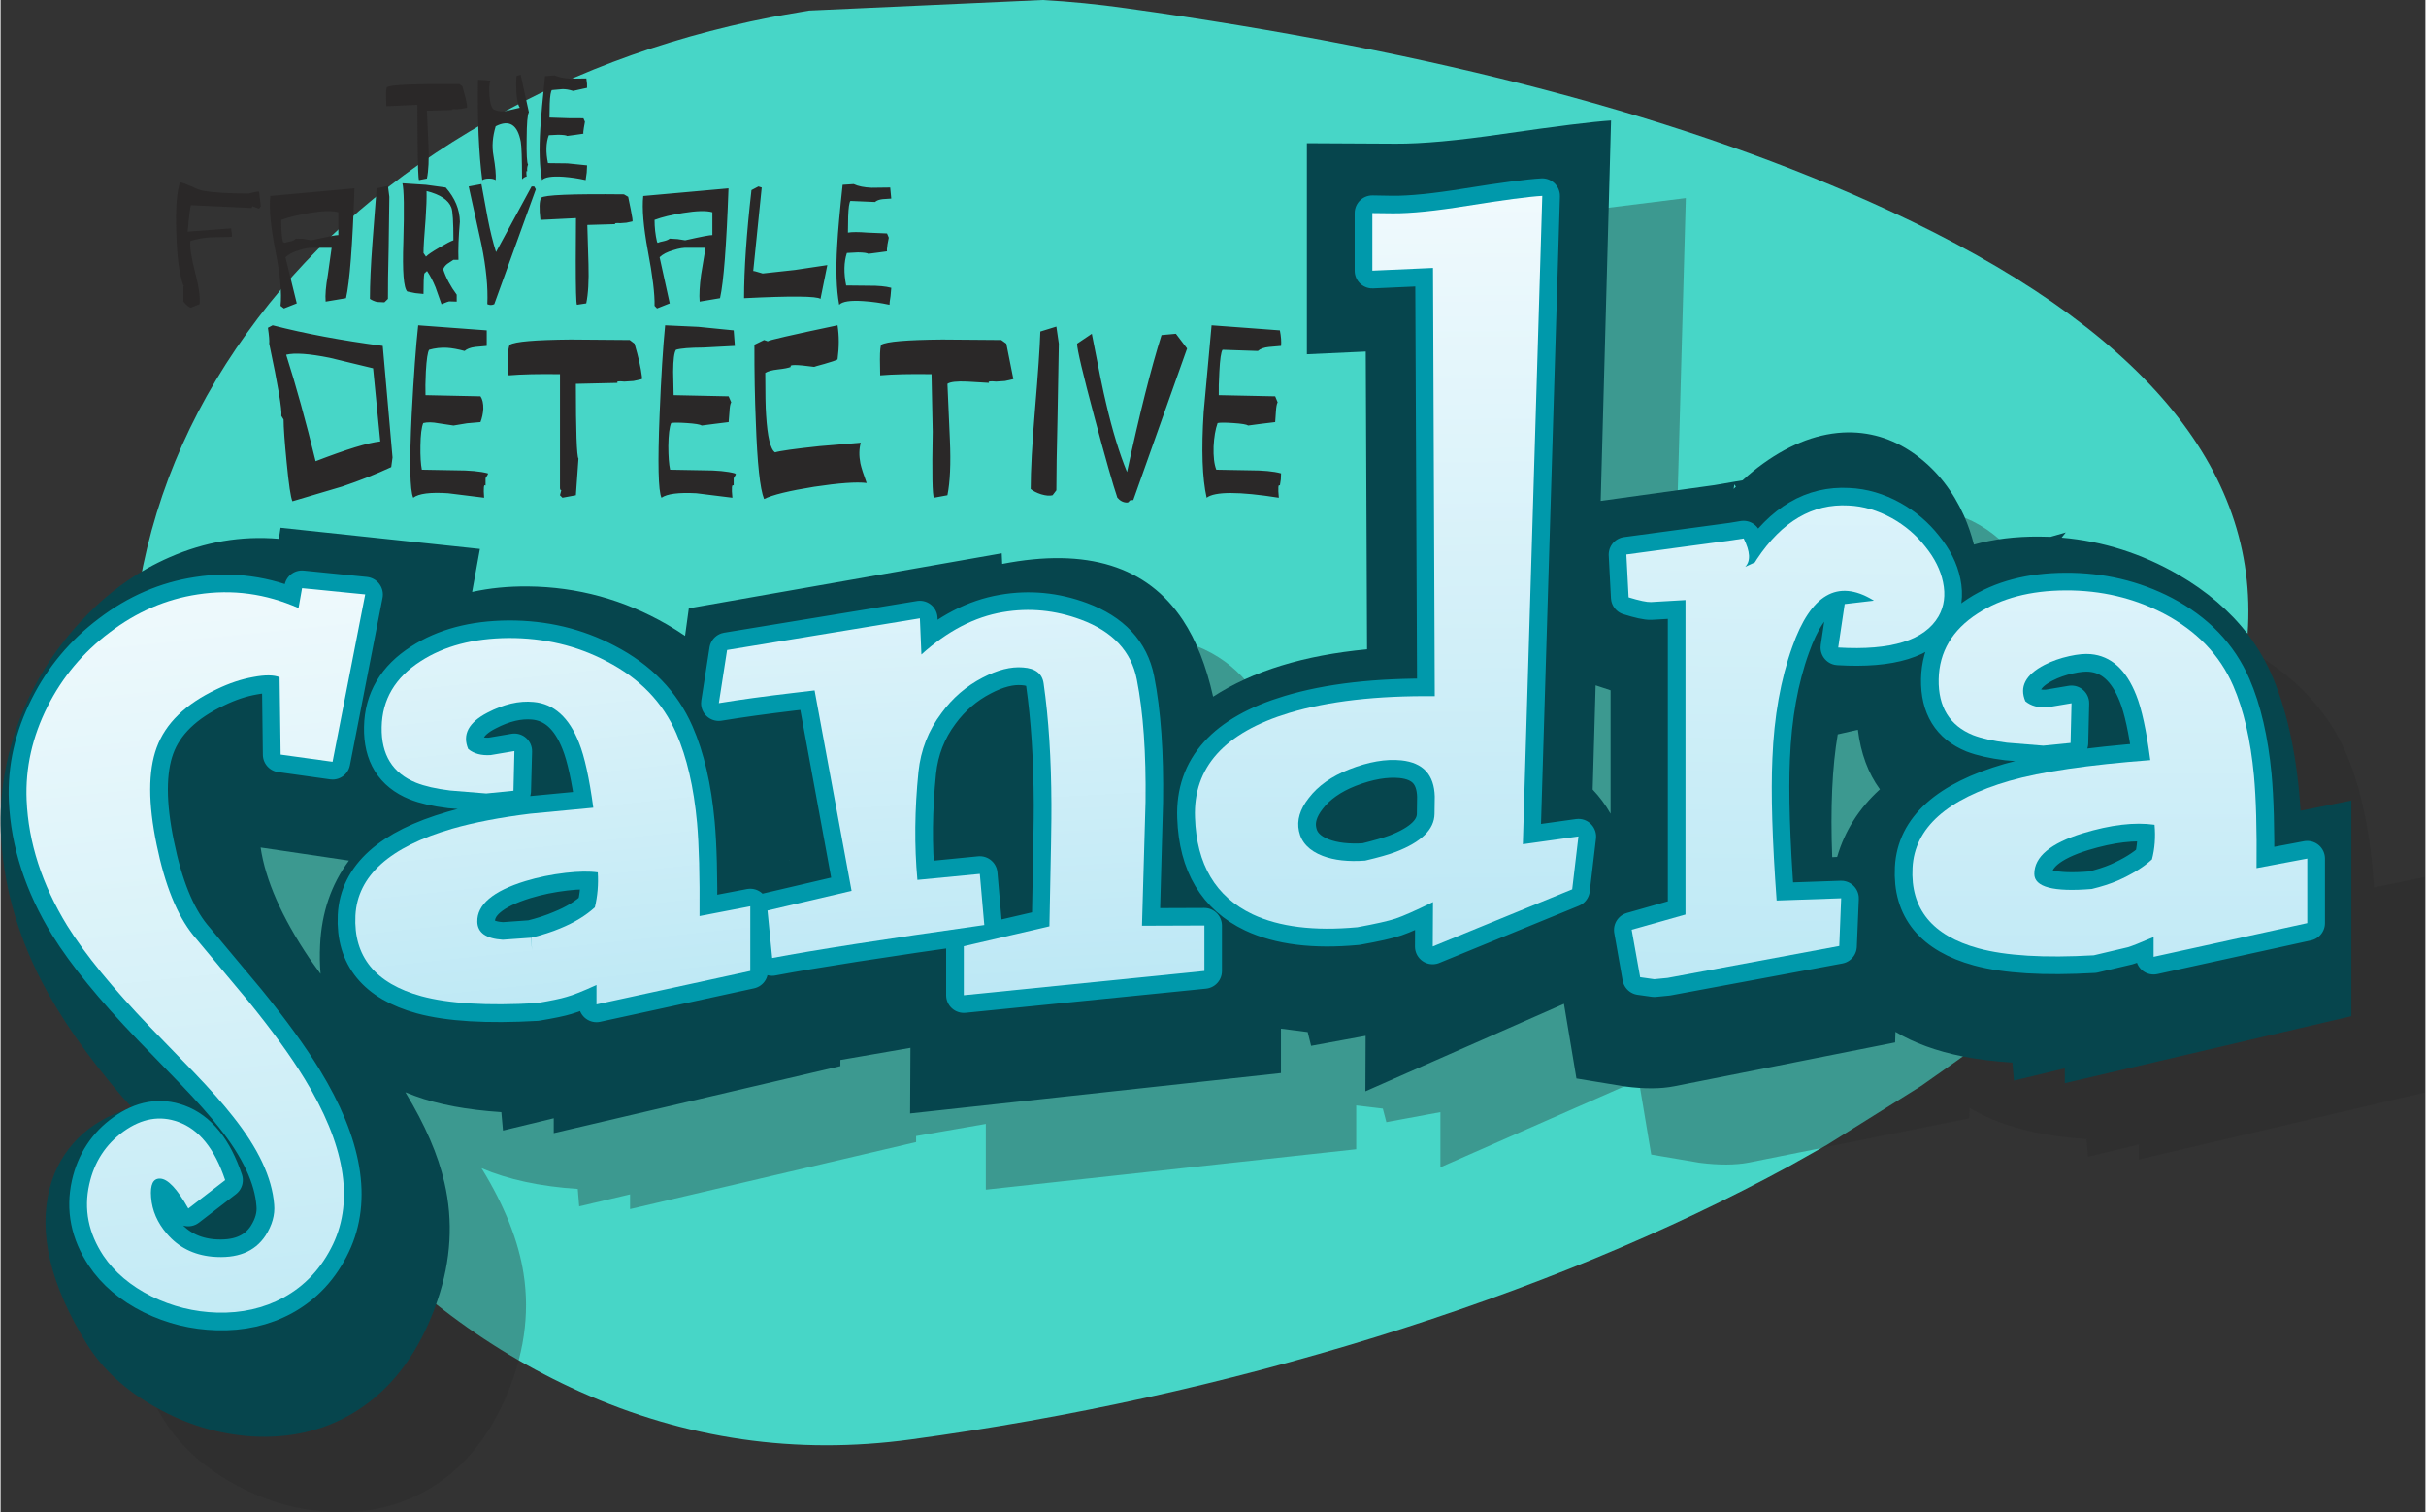 <svg version="1.2" xmlns="http://www.w3.org/2000/svg" viewBox="0 0 2059 1284" width="1030" height="642"><rect x="0" y="0" width="2059" height="1284" fill="#333333" stroke="none"/><defs><linearGradient id="P" gradientUnits="userSpaceOnUse"/><linearGradient id="g1" x2="1" href="#P" gradientTransform="matrix(-11.141,-635.699,325.343,-5.702,1180.971,798.95)"><stop stop-color="#bde8f5"/><stop offset="1" stop-color="#f0fafd"/></linearGradient><linearGradient id="g2" x2="1" href="#P" gradientTransform="matrix(-17.039,-323.42,401.118,-21.133,823.02,842.81)"><stop stop-color="#bde8f5"/><stop offset="1" stop-color="#dcf3fa"/></linearGradient><linearGradient id="g3" x2="1" href="#P" gradientTransform="matrix(-63.57,-606.208,302.877,-31.761,193.285,1132.304)"><stop stop-color="#c2eaf5"/><stop offset="1" stop-color="#edf9fc"/></linearGradient><linearGradient id="g4" x2="1" href="#P" gradientTransform="matrix(-33.096,-316.211,333.299,-34.884,485.648,847.106)"><stop stop-color="#bfe9f5"/><stop offset="1" stop-color="#e0f4fa"/></linearGradient><linearGradient id="g5" x2="1" href="#P" gradientTransform="matrix(7.209,-405.012,270.476,4.814,1511.396,830.206)"><stop stop-color="#bee9f5"/><stop offset="1" stop-color="#dbf3fa"/></linearGradient><linearGradient id="g6" x2="1" href="#P" gradientTransform="matrix(0,-310.968,335.183,0,1790.9,812.284)"><stop stop-color="#c3eaf6"/><stop offset="1" stop-color="#dcf3fa"/></linearGradient></defs><style>.a{fill:#47d6c7}.b{fill-opacity:.35;fill:#2a2828}.c{fill:#06454d}.d{fill:none;stroke:#0099ab;stroke-linecap:round;stroke-linejoin:round;stroke-width:30}.e{fill:url(#g1)}.f{fill:url(#g2)}.g{fill:url(#g3)}.h{fill:url(#g4)}.i{fill:url(#g5)}.j{fill:url(#g6)}.k{fill:#2a2828}</style><path fill-rule="evenodd" class="a" d="m1908 538.2l-1.6-2q-0.7 11.9-2.5 24-18 121.6-122.8 234.7-49.1 53-115.1 102.1h0.2l-8.8 6.3-26.7 18.8-80.1 50.1-31.2 17.6q-155.5 84.7-352.3 145.6-192 59.3-394.3 86.8-146 19.9-280.9-40.6-123.8-55.6-218.4-168.5-90.5-108-133.1-241.7-43.2-135.8-24.8-260.6 18.2-123.5 93.7-228.2 72.6-101.1 188.5-170.7 115.7-69.8 256.6-97.3l10.5-1.9 21.5-3.7 198.3-9q35 1.9 70.3 6.9 395.6 54.7 648.3 171.8 319.9 148 304.7 359.5z"/><path fill-rule="evenodd" class="b" d="m1920.2 558.4q52 33.2 72.8 84.2 18.2 44.6 22.4 110.9l43.2-8.9v183l-242.9 56.9v-12.7l-43.2 10.4-1.3-15q-62.4-4.1-99.2-26.5l-0.4 8.9-187.1 37.5q-17.1 3.3-41.6 0.2l-41.3-7-10.6-63.3-168.4 74.1v-46.8l-45.9 8.5-3-11.5-22.6-2.7v37.2l-314.5 34.3v-55.8l-59.2 10.3v5.1l-242.9 56.9v-12.5l-43.2 10.2-1.2-14.8q-48.1-3.2-81.7-17.6 29.2 47.6 35.7 89.7 8.1 51.9-15.6 106-23.1 52.5-65.4 77.1-37.7 21.8-84.4 19-43-2.5-81.9-24.5-38.3-21.6-58.2-53.6-47.8-77-30.9-135 14.8-51 69.2-65.1-48.4-55.1-73.6-102-35.1-65-37.7-132.5-1.9-48.2 16.1-95.4 17.6-45.9 50.6-81.9 33.6-36.6 76.1-55.2 45.1-19.9 92.9-15.9l1.5-9.1 168.9 18-6.6 36.8q43.4-10.1 92.2-0.4 48.9 9.9 88.3 37l3.2-23 265.5-47 0.4 9.3q79.8-15.5 125.3 17.8 38.9 28.7 53.5 94.5 50.8-32.5 130.6-39.9l-1.3-252.7-49.9 2.6v-179l75.3 0.4q33.4 0.2 91.2-8.3l91.6-11.4-8.9 322.3 96.5-13.4 23.9-3.8q64.5-58.6 125.5-33.6 25.8 10.5 44.8 34.9 18.2 23.3 25.6 53.3 30.3-8.5 65.2-6.8l12.9-3.6-3.6 4.5q58.8 5.5 107.3 36.4zm-383.4-79.8l-1.3-1.9-0.8 4zm121.9 256.7q-15.1-20.3-18.7-50.6l-17.1 4q-6.6 41.1-4.4 103.9l4.2-0.2q9.7-33.2 36-57.1zm122.3-66.9l-3.9 13.8 6-1.3 0.2-5.9zm-363.3-21.2l-2.6 88.2q8.7 9.1 15.5 21.8v-106zm-1131.8 137.4q4 26.4 18.4 55 11.4 22.6 32.4 52.2-1.1-12.2-0.4-24.5 1.6-40.6 24.7-71.5zm213.9-73.9l-3.8 13.8 5.9-1.3 0.3-5.9z"/><path fill-rule="evenodd" class="c" d="m1908 538.3q13.8 18 22.3 39 18.5 45.4 22.7 111.1l43.1-8.7v183.1l-243.3 56.9v-12.6l-43.2 10.4-1.3-15.3q-23.1-1.5-42.1-5.2-17.2-3.5-31.1-8.6-14.3-5.2-26.1-12.3l-0.3 9-187.5 37.2q-17.2 3.4-41.8 0.2l-41.3-6.8-10.6-63.4-168.6 74.3 0.2-47.1-46.3 8.5-2.9-11.7-22.7-2.9v37.7l-314.9 34.3 0.3-55.7-59.5 10.3v5.2l-243.4 56.9v-12.6l-43.1 10.4-1.4-15.6q-43.8-2.9-73.2-13.7l-8.3-3.2q25.2 41.5 33.2 76.8 11.3 48.9-5.8 99.5-3.2 9.7-7.5 19.5-23.1 52.5-65.5 77.3-37.5 21.8-84.5 19.1-43-2.8-82-24.8-38.4-21.6-58.3-53.6-46.6-75.4-31.5-132.7 6.5-24.7 24.3-42.4 17-16.6 41.3-24.1l4.5-1.2-8.7-9.6q-44.9-52.3-68.7-98.7-31.7-61.9-34.3-126.3-1.9-48.3 16.1-95.8 17.8-45.9 50.9-81.8 25.9-28.4 57.3-46 9.1-5.1 18.7-9.3 45.4-19.9 93.1-15.8l1.4-9.4 169.3 18-6.6 36.5q21.9-4.9 47.3-4.7 63.2 0.6 118.3 32.4 7.9 4.6 15.2 9.6l3.2-23.4 265.7-46.7 0.4 9q107.9-21 153.4 47.7 16.9 25.6 25.7 65 50.3-32.6 130.7-40.2l-1.1-252.8-50 2.3v-179.2l75.5 0.4q33.2 0.2 91.1-8.3 68.3-9.9 91.7-11.4l-8.8 323 96.6-13.4 23.9-4.1q8.5-7.8 17.4-14.2 36.2-26 72-26.5 32.2-0.2 59.1 20.2 25.3 19.1 39.5 50.6 5.3 12.1 8.4 24.5 25.2-7 55.4-6.8l9.7 0.2 12.9-3.7-3.5 4.4q52.4 4.5 99 31.4 36.4 21.1 58.9 50.4zm-436.4-123.2l1.9-1.9-1.3-1.9zm-801.8 314.9v0.8h0.1zm1050.5-120.2l-2.1-6.6-3.8 13.8 5.9-1.1zm-160.3 13.7q-7.1 41.6-4.7 104.3l4.2-0.2q9.6-33.1 36.3-57.4-15-20.5-18.7-50.6zm-205.6-41.6l-2.5 88.5q8.7 9.1 15.2 20.5v-104.8zm-917.1 76.2v-5.7l-2.2-6.6-3.7 13.4zm-166 144.3q1.9-41.3 24.5-71.7l-75-11.1q6.2 41.7 41.5 94.2l9.4 13.1q-1-11.7-0.4-24.5z"/><path class="d" d="m1481.4 481.4l8.2-3.8 1.7-2.7q32-48.2 77.7-45.6 18.9 0.8 36.9 10.8 16.7 9.3 28.4 24.2 11.9 14.5 15.1 30.1 3.4 16.3-3.9 29-17.5 30.5-85.1 26.4l5.5-36.8 24.8-3-1.1-0.6q-44.7-26.8-68.2 39.9-14.9 41.2-17 94.9-1.9 43.6 3.7 120.5l54.8-1.9-1.7 40.5-145.8 27.1-11.2 1.1-12.1-1.7-7.1-40.2 45.7-13v-267l-29.4 1.7q-5.1 0.2-18.9-4.1l-1.9-36.3 89.8-12.1 9.7-1.6q8.5 16.8 1.4 24.2zm-141.6 228.9l-5.3 44.9-118.5 48.5 0.2-37.7q-22 10.8-31.5 14-9.4 3.2-32.9 7.4h-0.2q-54.4 5.1-88.5-11-46.9-22.3-49-82.2-2.4-63.9 80.1-88.8 49.8-15.1 123.6-14.2l-1.6-363.6-51.4 2.3v-49l17.3 0.3q22.7 0.2 63.4-6.4 46.2-7.4 63.6-8.4l-16.6 550.5zm413.6-209q45.1-0.2 83.3 19.6 42 22 59.1 61.4 13.3 30.7 17.6 76.1 2.7 29 2.2 78.7l43.1-8.1v54.8l-130.5 28.6v-16.8q-17 7.3-22 8.7l-28.8 6.8q-63 3.6-97.9-5.9-58.8-16.1-56-68.4 2.6-50.7 82.3-73.8 40.6-11.6 119.6-17.6-5-38-12-55.3-12.8-32.4-38.6-34.7-7.4-0.7-18.2 1.7-11.4 2.5-21 7.4-24.2 12.5-16.3 30.9 7.2 6 19 5.1l20.2-3.4-0.8 33.7-23.2 2.3-30.8-2.5q-17.7-2.2-28.9-6.5-29.7-12.1-29.1-47.3 0.7-35 33.1-55.9 29.9-19.4 74.6-19.6zm14.7 206.2q-41.2 12.7-41.2 34.5 0 16.8 48.8 12.8 12.4-3 21.8-7 18.4-8.1 29.3-18.1 3.6-13.7 2.2-29.4-25.4-3.6-60.9 7.2zm7.6 47.3h1.2l35.2-4.9 18-3.4-52.7 64.6-5-55.5zm-858.4-228.7q40.4 15 47.5 50.9 8.2 41.5 7.3 104.2l-2.9 104.9 52.9-0.2v38.6l-204.2 20.5v-41.5l72.7-16.9q1.8-87.8 1.7-103.5-0.2-57.8-6.6-102.7-1.7-12.6-17.5-13.6-15.4-1.3-34.4 8.7-20.8 10.8-35 30.1-16.5 22.1-19.4 49.8-4.9 48.1-0.9 91.8l53-5.2 3.8 43.5q-128.6 18.2-180.2 28l-4-40.3 71.5-16.7-31.3-170.2-18.7 2.1q-35.9 4.3-62.8 8.7l7-45.1 163.8-26.9 1.3 30.7q33-29.9 69.3-36 33.5-5.8 66.1 6.3zm205.4 200.7q14.5 5.5 36 4.1 17.1-4.2 26-7.5 32.6-12.5 32.9-32.2l0.2-14.8q-0.7-27.8-28.4-30.7-19.8-1.9-44.2 7.6-22.6 8.9-34.4 24.3-11.3 14.5-8.3 28.2 2.9 14.4 20.2 21zm-813.1-222l-27.7 142.1-44.2-6.2-0.8-65.6q-7.5-3-22.2-0.2-15.3 2.7-31.2 10.4-39.8 18.8-51 49.5-10.9 29.9 0 82.4 10.5 51.6 31.1 77l46.4 55.5q30.5 37.5 48.1 66.3 51.1 83.5 24.1 140.5-14.4 30.3-42.1 45.4-25.1 13.5-56.2 12.6-29.4-0.8-55.7-13.7-26.7-13.3-40.9-34.6-19.1-28.8-12.1-60.6 6.4-28.4 29.3-44.8 23.1-16.6 46.4-8.1 26.4 9.5 39.8 49.3l-31.4 24.2q-14.2-25.3-23.9-25.4-8.9-0.2-7.6 15.9 1.2 16.9 13.3 30.9 14.7 17.2 38.6 19.5 31.5 2.7 45.2-17.8 8.6-13.4 7.3-26.5-2.5-34.1-35.1-75-12.4-15.7-32.9-37.1l-37.3-38.5q-47.6-49.6-70.3-86.1-32.2-52.5-34.6-106.8-1.7-40.7 17.9-79.4 18.8-37.3 52.5-62.7 34.5-26.3 75-32.4 43.8-6.9 85.6 11.6l2.9-17zm103.8 100.4q-24.2 12.4-16.3 30.9 7.1 6 19.1 5.1l20.1-3.4-0.9 33.7-23 2.3-30.8-2.5q-17.8-2.2-28.8-6.6-29.9-12.1-29.2-47.2 0.6-35.2 33-55.9 29.8-19.4 74.6-19.8 45.4-0.2 83.3 19.8 42.1 21.8 59.3 61.1 13.4 30.6 17.6 76.1 2.6 28.6 2.1 79l43.1-8.2v54.9l-130.6 28.4v-16.6q-16.9 7.8-25.4 10.2-7.4 2.3-25.4 5.3-63 3.6-97.9-5.9-58.5-16.1-56-68.4 2.5-50.7 82.2-73.8 28-8.1 66.1-12.7l53.7-5.1q-5.2-37.8-12.1-55.1-12.7-32.4-38.6-34.8-18.4-1.7-39.2 9.2zm93.7 135.6q-10.6-1.5-27.4 0.4-18 2.1-34.1 7-41.3 12.7-40.8 34.5 0.3 14 21.6 15.3l23.9-1.7 0.8 7.8-0.6-7.8q14.4-3.6 24.8-8.1 17.8-7.1 29.2-17.8 3.6-14.4 2.6-29.6zm-51.9 111l-4.1-47.7m700.7-16.7l21.5-58.3-14.6 1.8-21.5 4.6 14.4 51.9"/><path fill-rule="evenodd" class="e" d="m1339.8 710.2l-5.3 44.9-118.4 48.5 0.2-37.7q-22.1 10.8-31.6 14-9.3 3.1-32.8 7.4h-0.2q-54.6 5-88.6-11-46.9-22.3-48.9-82.2-2.4-63.8 80-88.8 49.8-15 123.6-14.2l-1.5-363.6-51.5 2.3v-48.9l17.4 0.2q22.6 0.2 63.3-6.4 46.2-7.4 63.6-8.4l-16.5 550.5zm-217.2 16.5q14.6 5.6 36.1 4 17.1-4 26-7.4 32.6-12.5 32.9-32.2l0.2-14.8q-0.7-27.8-28.4-30.7-19.7-2-44.1 7.6-22.7 8.9-34.5 24.4-11.3 14.3-8.3 28.1 3 14.4 20.1 21z"/><path fill-rule="evenodd" class="f" d="m917.3 526.1q40.5 15 47.5 50.8 8.2 41.5 7.4 104.3l-3 104.8 53-0.2v38.6l-204.3 20.6v-41.6l72.7-16.9q1.9-87.8 1.7-103.4-0.2-57.9-6.6-102.8-1.7-12.5-17.5-13.6-15.3-1.3-34.4 8.7-20.8 10.8-34.9 30.1-16.6 22-19.5 49.8-4.9 48.1-0.9 91.8l53-5.1 3.8 43.4q-128.6 18.2-180.1 28l-4-40.3 71.4-16.7-31.4-170.2-18.6 2.2q-35.8 4.2-62.7 8.6l7-45.1 163.7-26.9 1.3 30.7q33.1-29.9 69.3-36 33.5-5.7 66.1 6.4z"/><path fill-rule="evenodd" class="g" d="m309.6 504.7l-27.7 142.1-44.1-6.1-0.9-65.7q-7.4-3-22.2-0.2-15.3 2.7-31.2 10.4-39.8 18.8-51 49.6-10.9 29.8 0 82.4 10.5 51.4 31.1 76.9l46.4 55.5q30.5 37.5 48.1 66.3 51.1 83.5 24.2 140.5-14.5 30.3-42.2 45.4-25 13.5-56.1 12.7-29.5-0.9-55.8-13.8-26.7-13.4-40.9-34.5-19.1-28.9-12-60.6 6.3-28.5 29.2-45 23.1-16.5 46.4-8 26.5 9.5 39.8 49.4l-31.3 24.1q-14.2-25.2-24-25.4-8.9-0.3-7.6 15.9 1.3 16.9 13.4 30.9 14.6 17.2 38.5 19.5 31.6 2.8 45.2-17.8 8.6-13.4 7.4-26.5-2.6-34.1-35.2-75-12.3-15.7-32.8-37.1l-37.3-38.5q-47.7-49.6-70.4-86.1-32.2-52.5-34.5-106.7-1.7-40.8 17.8-79.5 18.8-37.3 52.5-62.7 34.5-26.3 75-32.4 43.9-6.8 85.6 11.6l3-16.9z"/><path fill-rule="evenodd" class="h" d="m413.4 605.1q-24.1 12.5-16.3 30.9 7.2 5.9 19.1 5.1l20.1-3.4-0.8 33.7-23.1 2.3-30.7-2.5q-17.9-2.2-28.9-6.6-29.9-12.1-29.2-47.2 0.6-35.2 33.1-56 29.8-19.3 74.5-19.7 45.4-0.2 83.3 19.7 42.2 21.8 59.3 61.3 13.4 30.5 17.6 76 2.5 28.6 2.1 79.1l43.1-8.3v54.9l-130.6 28.4v-16.5q-16.9 7.8-25.4 10.1-7.4 2.3-25.4 5.3-63 3.6-97.9-5.9-58.5-16.1-56-68.4 2.6-50.7 82.3-73.8 27.9-8 66.1-12.7l53.6-5.1q-5.1-37.7-12.1-55.1-12.7-32.4-38.6-34.7-18.4-1.8-39.2 9.1zm93.7 135.6q-10.6-1.5-27.3 0.4-18.1 2.1-34.2 7-41.3 12.7-40.8 34.6 0.4 13.9 21.6 15.2l23.9-1.7 1 10.4-0.8-10.4q14.4-3.6 24.8-8 17.8-7.3 29.3-17.8 3.5-14.5 2.5-29.7z"/><path fill-rule="evenodd" class="i" d="m1481.4 481.3l8.2-3.8 1.7-2.7q32-48.1 77.8-45.6 18.8 0.8 36.9 10.8 16.7 9.3 28.4 24.2 11.8 14.6 15 30.1 3.4 16.3-3.8 29-17.6 30.5-85.2 26.5l5.5-36.9 24.8-2.9-1.1-0.7q-44.7-26.7-68.2 39.9-14.8 41.3-16.9 94.9-2 43.6 3.6 120.5l54.8-1.9-1.6 40.5-145.8 27.1-11.3 1.1-12-1.7-7.2-40.3 45.7-12.9v-267l-29.4 1.7q-5.1 0.2-18.9-4l-1.9-36.4 89.9-12.1 9.7-1.5q8.4 16.7 1.3 24.1z"/><path fill-rule="evenodd" class="j" d="m1753.4 501.3q45.1-0.2 83.3 19.6 42 22 59.1 61.4 13.3 30.7 17.6 76.1 2.7 29 2.2 78.7l43.1-8.1v54.8l-130.5 28.6v-16.8q-17 7.3-22 8.7l-28.8 6.8q-63 3.6-97.9-5.9-58.8-16.1-56-68.4 2.6-50.7 82.3-73.8 40.6-11.6 119.6-17.6-5-38-12-55.3-12.8-32.4-38.6-34.7-7.4-0.7-18.2 1.7-11.4 2.5-21 7.4-24.2 12.5-16.3 30.9 7.2 6 19 5.1l20.2-3.4-0.8 33.7-23.2 2.3-30.8-2.5q-17.7-2.2-28.9-6.5-29.7-12.1-29.1-47.3 0.7-35 33.1-55.9 29.9-19.4 74.6-19.6zm14.7 206.2q-41.2 12.7-41.2 34.5 0 16.8 48.8 12.8 12.4-3 21.8-7 18.4-8.1 29.3-18.1 3.6-13.7 2.2-29.4-25.4-3.6-60.9 7.2z"/><path fill-rule="evenodd" class="k" d="m228.1 291.8q0.4-3.3-1.1-13.5l4-2.1q41.1 10.6 93.5 17.5l8.3 94.7-1.1 8.2q-19.2 8.9-41.4 16.4l-42.5 12.6q-2.2-4.9-4.9-33-2.6-26.5-2.6-36.4l-1.9-3.1q1-7.9-10.3-61.3zm51.4 12q-26.3-5.3-37-2.6 12.6 39.5 25 90.4 39.7-15.3 54.9-16.8l-6.1-62.1zm-12.8-93.4q-5.8-0.4-13.1 2-7.7 2.2-11.7 6l9.6 39.2-10.9 4.3-2.9-2.2q1.8-15.9-4.3-46.6-6.1-30.8-4.4-46.7l71.5-6.5q-2.5 72.9-7.2 93.3l-17.3 2.9q-0.7-8.3 1.9-22.8l3.2-22.9zm-9.5-7.6l6.5 1.2q20.7-4.6 23.1-4.4v-19.4q-7.7-2.2-24.3 0.6-14.1 2.3-24.2 5.9 0 13.3 1.5 18.7l1.5 0.8q0.8-0.5 5.1-1.3 2.9-0.6 4.2-2.3zm-108-5.3q-1.1-30.5 3.2-42.7 3.4 0.6 9.8 3.5 6.1 3 9.7 3.6 12.8 2.4 38.9 2.4 7.8-2.1 8.7-1.5l1.5 12.3-1.5 2.1-5.8-2.1-0.5 1.5-51.5-2.4q-0.9 0.9-2.9 22.5l36.9-2.8q0.9 4.6 0.7 7.2l-17.6 0.4q-9.3 0.4-17.7 3.2-0.7 8.2 4.2 27.1 4.7 17.9 3.6 26.5l-7.2 2.9q-2.1 0-6.5-5.1v-13.1l0.8-0.6h-0.8q-5.2-14.2-6-44.9zm443.2 80l30.1 3 1 13.2-26.7 1.4q-17.3 0.1-23.3 1.9-2.3 3.3-2.4 18.6l0.4 19.9 46.7 1 2.2 5.1q-1.2 1.7-1.5 8.1l-0.7 8.7-11.3 1.4-11.5 1.5q-2.2-1.4-12.7-2.1-10.4-0.7-13.3 0-2.2 5.2-2.4 19.4 0 13 1.5 20.2l27.8 0.5q17.7 0 27.2 2.6l0.9 0.8-1.9 3.3v6.3q-2.4-2.4-1.1 10.3l-30.6-3.8q-22.5-1.2-29.6 3.8-4.1-8.6-1.6-70.7 1.9-47.6 4.7-75.7zm-8.3-67.1q-5.6-0.4-12.9 2-7.7 2.2-11.6 6l8.6 39.2-10.8 4.3-2.1-2.2q0.4-14.6-5.7-46.9-5.6-30.2-3.9-46.4l72.4-6.5q-2.6 72.9-7.2 93.3l-17.3 2.9q-0.7-8.7 1.2-22.8l3.8-22.9zm-20.8-5.7q3.1-0.7 4.9-2.1l6.6 0.4 6.5 1q20.5-4.6 23.1-4.4v-19.4q-7.5-2.2-24.8 0.6-14.6 2.3-24.3 5.9 0 9.6 2.1 18.7l0.6 0.8q1.2-0.7 5.3-1.5zm-88.3 113q-27.1-0.4-43.6 1-0.7-3.1-0.6-13.3 0.1-11.2 1.7-12.7 6.5-4 51.5-4.4l50.2 0.4 4.1 3.1q5 17 6.3 28.1v2l-7.2 1.6-7.8 0.5q-7.4-0.8-5.7 1.1l-35.4 0.8q0 60.3 2.2 63.5l-2.2 31.1-11.4 2.1-2.1-2.1 1.1-4.2q-1.2-0.3-1.1-2.3zm-111.1-20.7q-1.9 2.7-2.8 18.6-0.6 12.5-0.3 19.9l46.7 1q2.5 3.6 2.4 10.6-0.4 6.1-2.4 11.3l-11.5 1-11.4 1.9-12.7-1.9q-7.8-1.5-13-0.2-2.2 5.2-2.4 19.4-0.2 13 1.2 20.2l28.2 0.5q18.3 0 27.9 2.6v0.8l-2 3.3v6.3q-2.2-2.4-1.2 10.3l-30.6-3.8q-22.7-1.5-29.6 3.8-4.3-9.3-1.3-71 2.6-49.2 5.5-75.4l58.2 4.3v13.2l-9.9 0.9q-6 0.8-8.9 3.4-8.6-2.3-14.9-2.7-7.8-0.4-15.2 1.7zm-44.6-137.1l9.6-2.1 1.2 9.3-0.6 43.3q-0.7 29-0.6 43.4l-3 2.9-6.3-0.3q-3.4-0.9-6-2.6 0-18.7 2.1-47zm41.9-3l16.8 2.3q11.8 13.5 12 29-1.7 19.2-1.2 32.4h-4.3l-5.1 3.4q-2.5 1.9-3.6 4.6 3.6 11 11.5 21.6v5.9l-6.4-0.2q-0.7 0-6.5 2.4l-5.1-14.4q-3.2-7.9-7.2-13.8l-2.3 2.1q-0.7 3.4-0.7 17.4l-7-0.7-6.8-1.4q-4.6-4.5-3.3-42.1 1.2-42-0.8-49.8zm21.6 19.4q-3.6-9.7-21.1-14.1 0.2 9.3-0.8 23.5-1.8 22.2-1.8 29.1l2.1 3.1q2.2-2.4 11.3-7.7 8.9-5.2 12-6.2 0-23.3-1.7-27.7zm75.6 10.4q-1.7-14.6 0.6-18.8 4-3.6 70.3-2.9l3.6 2.1 2.2 10.7q2 9.8 1.4 10.2l-5.1 1.1-5.3 0.4q-5.3-0.4-4.2 0.8l-23.7 0.7 1 33.4q0.6 21.3-1.9 33.2l-7.9 1.2q-1-1.9-1-37.3l0.2-36.3zm-7.5-28.4h2.2l1.4 2.4-35.3 97.6q-2.9 1.4-5.9 0 1-21.1-4.9-50.4l-10.9-49.6 10.8-2 5.3 28.9q3.1 16.1 7.1 28.8zm-12.9-93.6l3.6-1.3 7 31.9q-1.8 2.8-1.9 22.5-0.3 19.8 1.2 21.9-1.1 2.5-0.7 5.8-1.2-1.4-0.5 4.4-1.8 0.2-3.9 2.3-0.1-26.6-1.1-31.9-4.1-21.9-21.3-13.1-4 13.3-1.9 24.9 2.5 14.6 1.9 20.8-2-1.3-5.7-1.3-3.6 0-5.7 1.3-4.4-34.1-3.6-85.1l5.2 0.2 5.3 0.5q-1.4 3.9-0.8 12.5 0.6 9 3.4 11.8 5.4 2.7 11.6 1.2l10.8-2.5q-2.3-3.4-2.9-13.1-0.4-7.2 0-13.7zm-48.3 6.7l2.4 1.9 2.5 9.1q2.1 8.5 1.3 9.1l-4.5 0.9-4.4 0.4q-4.7-0.4-3.6 0.6l-21.4 0.6 1.3 29.1q0.8 18.3-1.3 28.5l-6.7 1.3q-0.9-1.3-1.2-32.6l-0.2-31.3-26.4 1.2-0.2-8.2q-0.1-6.6 0.8-8 4.9-3 61.6-2.6zm107.7-4.8q0.8 5 0.6 8l-11.8 2.6q-5.3-1.6-9.1-1.5l-9 0.8q-1.4 1.7-1.8 11.5l-0.2 11.8q18.8 0.8 28.8 0.6l1.3 3-0.9 5q-0.7 4.2-0.4 5.1l-7 1-6.8 0.9q-1.2-0.9-7.6-1l-8 0.4q-3.6 9.9-0.7 23.7l16.5 0.2 16.7 1.7-0.3 6.1-0.9 6.4q-9.4-2.1-18.8-2.8-14.7-1-18.3 2.8-3.1-16.8-1.4-44 1-15.5 4-44.2l8.2-0.7q4.9 2.3 13.2 2.8zm399.1 210.7l2.1 14.5-1.1 62.3q-1 41.4-1 62.2l-3.2 4.2q-3.6 1-9.7-0.8-5.6-1.8-8.9-4.5 0-23.9 3.6-66.6 4-47.4 4.6-67.1zm-148.6 15.4q6.5-4 51.7-4.4l50.1 0.4 4.3 3.1 6 30.1-7.1 1.6-7.6 0.5q-7.7-0.8-6 1.1l-18.6-1.1q-13.1-0.6-16.7 1.9l2.1 47.7q1.3 30-2.1 46.9l-11.4 2.1q-2.1-2.3-1.1-56l-1-48.9q-27.2-0.4-43.6 1l-0.2-13.5q0-11.2 1.2-12.5zm-88 21q-7.2 0.8-10.6 2.9 0 26.2 0.7 35.6 1.7 27.9 7.6 31.9 6.1-1.9 37.9-5.3l34.9-2.9q-2.2 7.8-0.3 17.6 1.3 5.8 5.3 16.6-12.7-1.6-44.6 3.2-31.9 5.1-42.5 10.4-5.2-12.9-7-65.3-1.3-30.5-1.2-65.7l8.2-4 3.1 1.1q0.8-1.3 59.3-13.6 2.1 13.3 0 29-2.4 1.3-11.2 3.8-8.5 2.3-8.7 2.5-22.7-3.1-19.7 0-3 1.3-11.2 2.2zm14.7-84.5l27.4-4.1-5.8 28.7q-4.5-3.6-64.9-0.6 0-36.7 6.3-91.8l5.9-3.1 2.8 0.9-7.2 70.9q0.2-0.3 8 2.1zm67.9-57.7l-20.9-0.9q-1.5 2.1-1.9 13.2l-0.2 13.7q5.2-0.9 16.5 0l16.7 0.7 1.5 3.6-1.1 5.7q-0.7 4.9-0.4 5.9l-8.1 1.1-7.7 1q-1.8-1.1-8.9-1.2l-9.4 0.5q-3.8 11.6-0.6 27.6l19.1 0.2q12.2-0.1 19.2 1.8l-0.6 7q-0.9 5.3-0.9 7.4-11.1-2.4-21.8-3.1-16.9-1.2-20.9 3.1-3.6-19.2-1.7-50.7 1-18 4.6-51.2l9.4-0.6q5.6 2.7 15.2 3.1l15.8-0.2 0.9 9.4-7.4 0.5q-4.3 0.5-6.4 2.4zm295.1 125.5q-1.9 2.7-2.7 18.6-0.7 12.5-0.5 19.9l47.9 1 2.1 5.1q-1.1 1.7-1.5 8.1l-0.6 8.7-11.6 1.4-11.3 1.5q-2.1-1.4-12.7-2.1-10.2-0.7-13.3 0-2.8 7.9-3.4 19.9-0.4 12.8 2.3 19.7l27.9 0.5q17.8 0 27.1 2.6l-0.2 5.1-0.8 5.3q-2.1-2.4-0.9 10.3-50.8-8-61.3 0-5.6-24.9-2.5-72.8l6.7-73.6 28.5 2.1 29.5 2.2q1.5 7.7 1 13.2l-10.3 0.9q-6.2 0.6-9.4 3.4zm-51.8-12.5l12.2-1.1 9.5 12.5-45.7 128.7q-3.1 0-3.4 0.8-0.2 1.1-1.9 1.3-4.6 0-8.2-4.1-5.5-16.1-19.5-68.5-14.8-55.5-14.7-62.3l12.5-8.4q8.6 44.8 12.2 59.4 7.8 33.7 17.7 58 16.1-74.6 29.3-116.3z"/></svg>